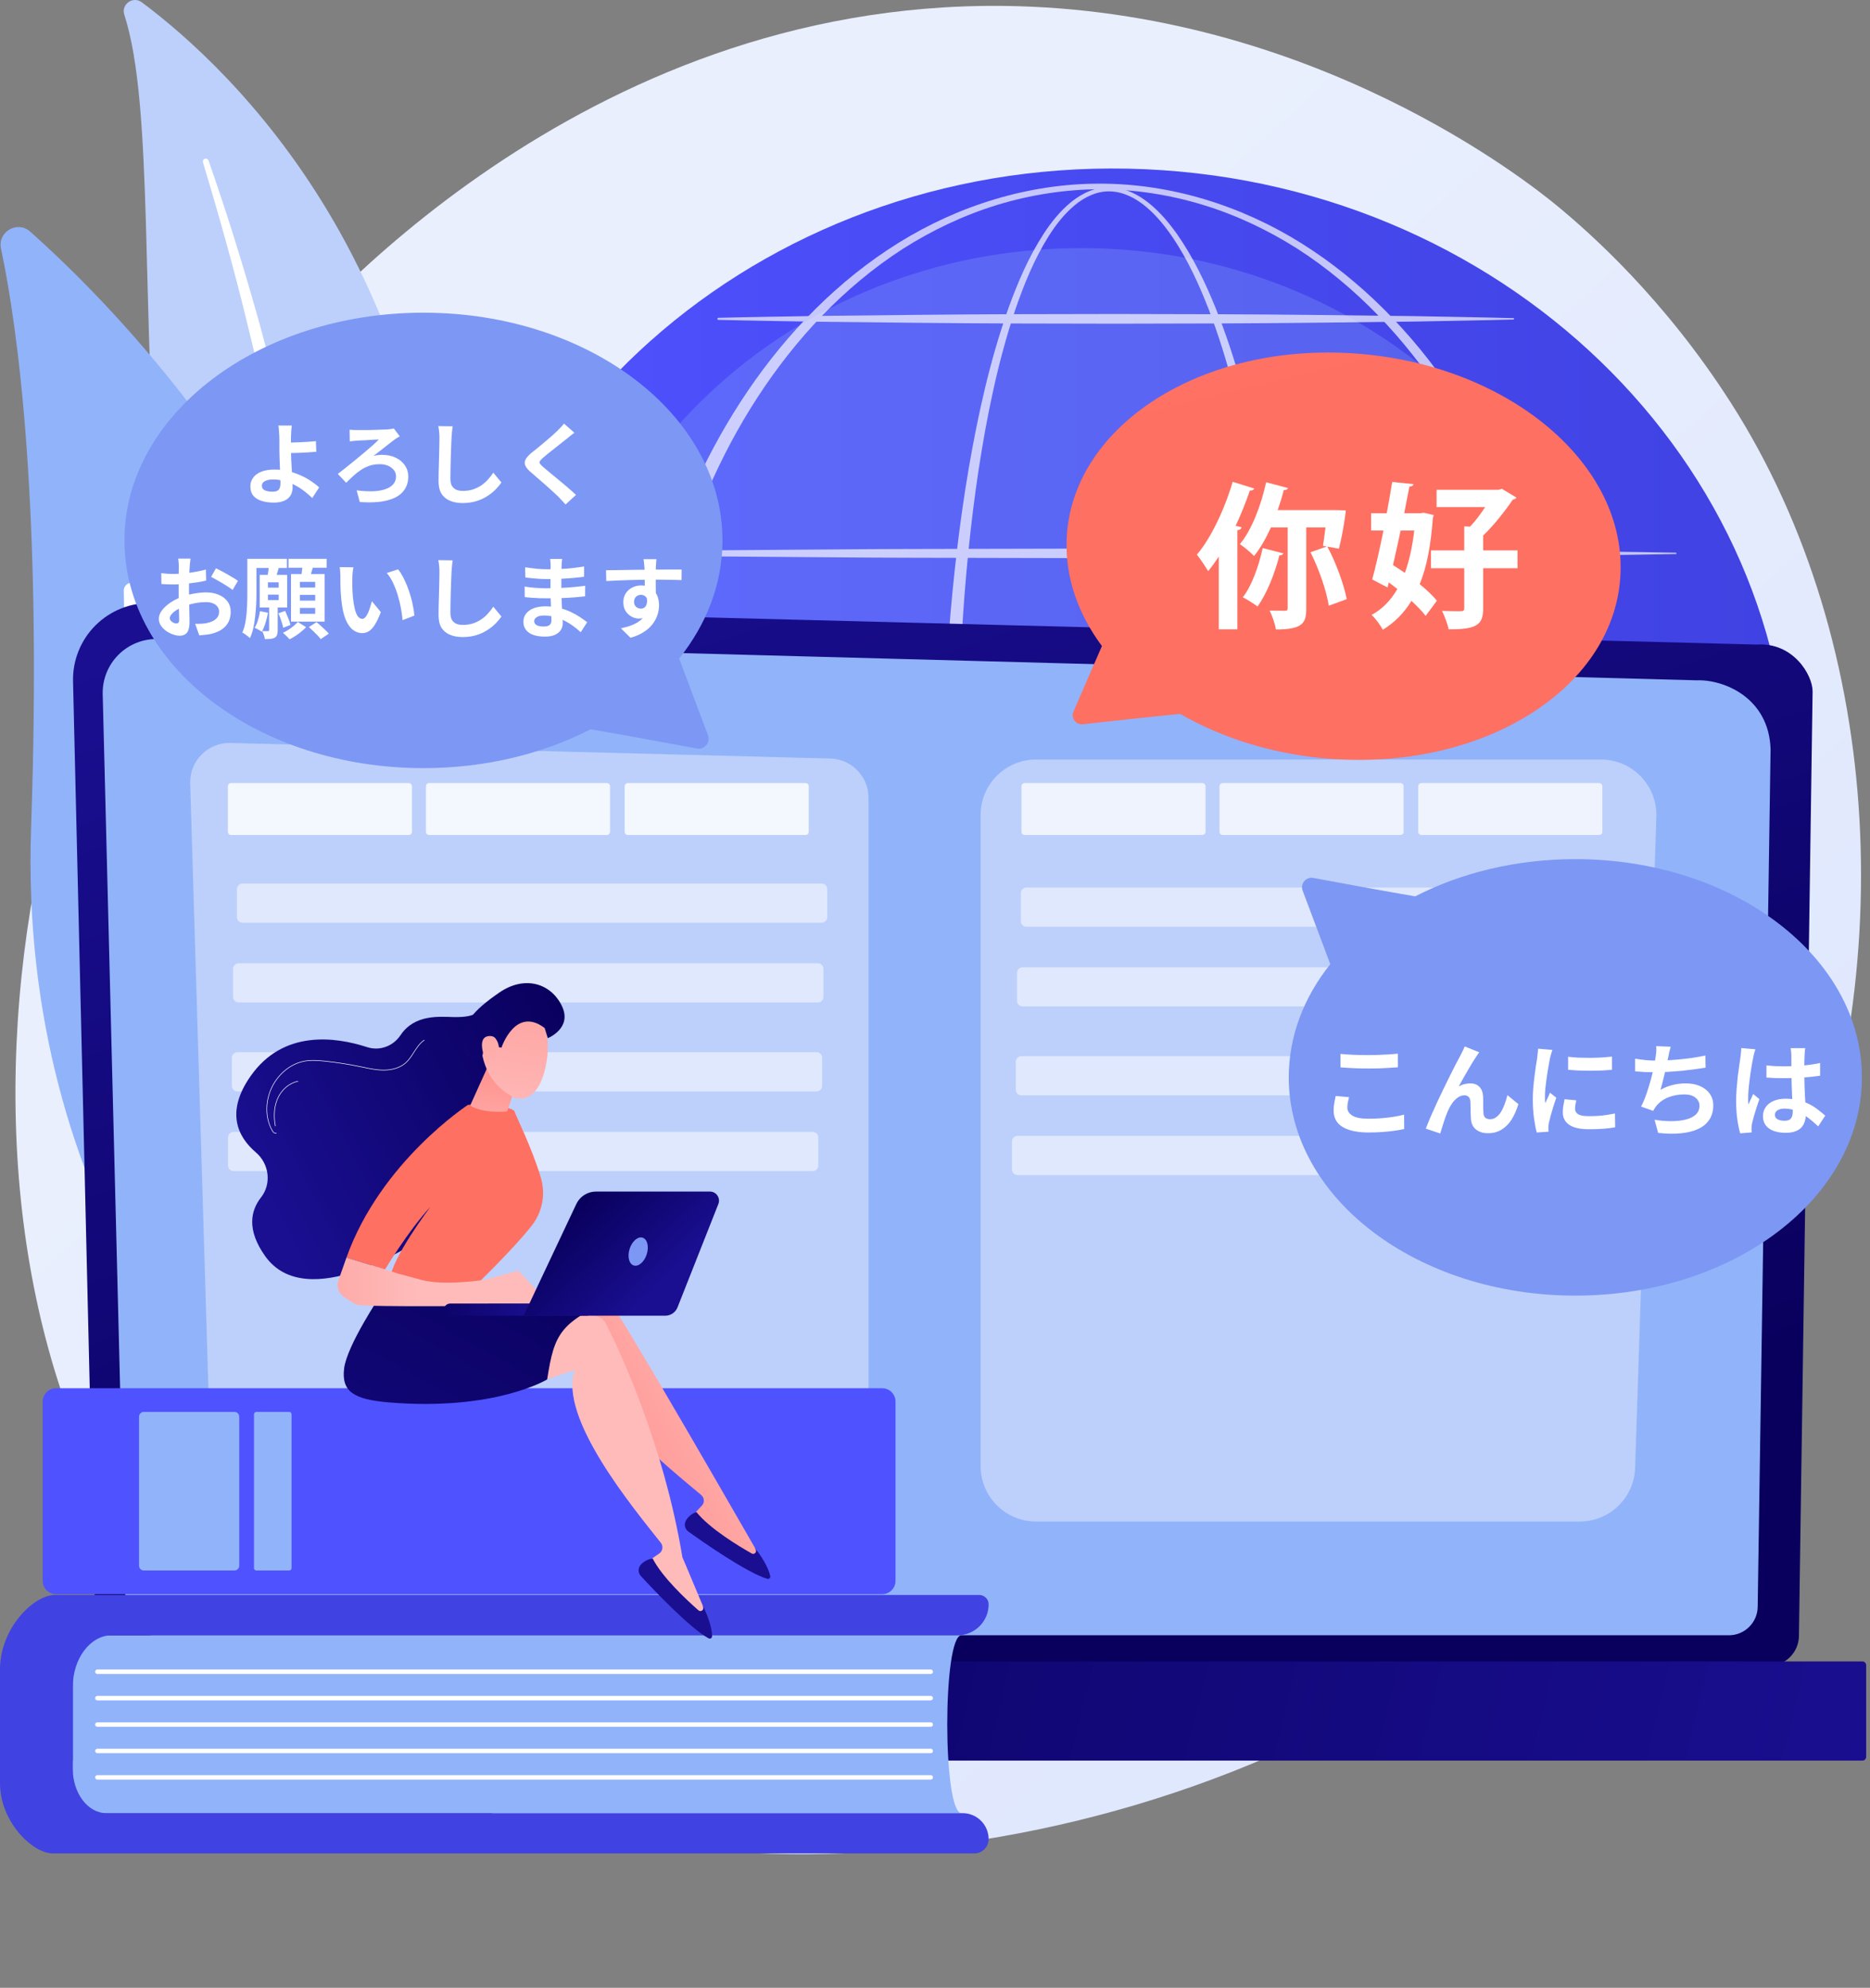 <svg width="335" height="356" viewBox="0 0 335 356" fill="none" xmlns="http://www.w3.org/2000/svg">
<rect x="0" y="0" width="335" height="356" fill="#808080" stroke="none"/>
<g clip-path="url(#clip0_44_151)">
<path d="M319.532 225.49C286.038 303.617 197.625 337.174 128.353 331.453C109.438 329.89 71.383 326.747 41.668 298.705C-15.396 244.852 -6.608 132.283 48.019 66.009C55.054 57.475 103.748 0.293 179.629 1.058C235.184 1.619 274.178 32.937 278.92 36.839C284.91 41.767 298.121 53.48 310.027 72.061C338.003 115.72 340.462 176.668 319.532 225.49Z" fill="url(#paint0_linear_44_151)"/>
<path d="M22.266 2.628C21.663 0.768 23.832 -0.761 25.4 0.408C41.317 12.279 80.47 48.795 79.892 120.453C79.168 210.358 101.318 240.616 126.555 257.739C126.555 257.739 93.923 252.047 70.323 221.472C12.381 146.403 32.982 35.703 22.266 2.628Z" fill="#BDD0FB"/>
<path d="M36.359 29.081C39.281 38.749 42.01 48.469 44.38 58.274C46.801 68.066 48.924 77.927 50.736 87.839C52.511 97.758 54.099 107.708 55.262 117.711C56.47 127.709 57.247 137.747 57.992 147.828C58.793 157.899 59.543 168.049 61.334 178.153C63.112 188.238 66.122 198.273 70.877 207.46C72.065 209.749 73.299 212.026 74.655 214.207C75.971 216.414 77.385 218.564 78.837 220.687C81.763 224.92 84.975 228.966 88.473 232.756C95.488 240.318 103.65 246.806 112.428 252.085C113.352 252.64 114.552 252.342 115.107 251.418C115.653 250.511 115.375 249.338 114.49 248.77L114.483 248.766C112.384 247.421 110.304 246.055 108.291 244.6C107.272 243.889 106.288 243.134 105.29 242.397C104.321 241.624 103.321 240.888 102.377 240.086C98.546 236.942 94.942 233.533 91.607 229.873C84.908 222.596 79.263 214.28 74.705 205.511C72.475 201.1 70.574 196.532 69.031 191.834C67.491 187.134 66.311 182.308 65.404 177.411C63.59 167.612 62.765 157.572 61.892 147.507C61.005 137.441 60.045 127.332 58.671 117.279C57.997 112.25 57.233 107.235 56.38 102.236C55.968 99.734 55.507 97.24 55.051 94.746C54.571 92.257 54.077 89.77 53.563 87.288C51.489 77.363 49.114 67.507 46.43 57.739C43.7 47.983 40.711 38.304 37.355 28.756C37.258 28.483 36.96 28.34 36.687 28.436C36.422 28.529 36.279 28.815 36.359 29.081Z" fill="white"/>
<path d="M65.326 268.501C64.166 271.913 59.9 273.032 57.185 270.663C42.202 257.596 3.183 216.821 5.57 148.233C7.587 90.314 3.176 58.716 0.18 44.511C-0.454 41.507 3.116 39.441 5.409 41.481C30.715 63.993 107.328 144.888 65.326 268.501Z" fill="#91B3FA"/>
<path d="M60.449 268.627C60.375 268.678 60.296 268.722 60.211 268.759C59.5 269.071 58.67 268.747 58.358 268.035C58.005 267.229 23.009 186.445 22.175 105.786C22.167 105.01 22.79 104.373 23.567 104.365C24.344 104.357 24.98 104.98 24.989 105.757C25.817 185.829 60.584 266.105 60.935 266.907C61.21 267.533 60.991 268.251 60.449 268.627Z" fill="white"/>
<path d="M320.421 146.944C317.721 208.449 261.715 255.945 195.327 253.031C128.939 250.116 77.31 197.895 80.01 136.39C82.71 74.886 138.717 27.39 205.105 30.304C271.492 33.219 323.121 85.44 320.421 146.944Z" fill="url(#paint1_linear_44_151)"/>
<path opacity="0.26" d="M193.704 222.817C245.848 222.817 288.119 182.884 288.119 133.625C288.119 84.365 245.848 44.433 193.704 44.433C141.56 44.433 99.289 84.365 99.289 133.625C99.289 182.884 141.56 222.817 193.704 222.817Z" fill="#91B3FA"/>
<g opacity="0.68">
<path d="M231.439 142.206C231.421 152.051 231.064 161.898 230.293 171.717C229.498 181.533 228.275 191.319 226.519 201.019C224.719 210.705 222.435 220.339 218.985 229.619C217.232 234.241 215.203 238.798 212.448 242.977C211.051 245.046 209.485 247.045 207.524 248.688C206.545 249.505 205.469 250.235 204.278 250.769C203.089 251.301 201.784 251.624 200.463 251.653C199.142 251.698 197.819 251.439 196.609 250.951C195.394 250.467 194.287 249.777 193.285 248.985C191.286 247.385 189.659 245.425 188.254 243.361C185.444 239.214 183.392 234.664 181.622 230.049C178.126 220.785 175.833 211.153 174.014 201.471C170.46 182.074 168.994 162.36 168.814 142.668C168.823 132.821 169.264 122.978 170.01 113.161C170.775 103.346 171.898 93.553 173.549 83.841C175.225 74.141 177.36 64.482 180.662 55.168C182.345 50.532 184.302 45.952 187.023 41.782C188.388 39.709 189.972 37.738 191.933 36.148C192.915 35.361 194.003 34.682 195.19 34.214C196.373 33.739 197.661 33.502 198.94 33.561C200.217 33.604 201.481 33.903 202.644 34.412C203.808 34.922 204.875 35.617 205.854 36.401C207.814 37.98 209.425 39.914 210.864 41.934C213.715 46.01 215.866 50.497 217.734 55.063C221.419 64.233 223.916 73.811 225.896 83.458C227.833 93.12 229.196 102.89 230.099 112.698C230.975 122.509 231.397 132.357 231.439 142.206ZM229.013 142.206C229.04 132.423 228.688 122.637 227.887 112.887C227.108 103.137 225.929 93.413 224.151 83.795C222.362 74.189 220.055 64.643 216.58 55.519C214.818 50.977 212.775 46.515 210.065 42.487C208.698 40.492 207.166 38.59 205.324 37.05C203.501 35.519 201.289 34.352 198.917 34.279C196.543 34.185 194.284 35.285 192.469 36.805C190.638 38.344 189.138 40.272 187.847 42.315C185.27 46.424 183.419 50.972 181.842 55.58C178.747 64.84 176.8 74.465 175.312 84.126C172.4 103.483 171.501 123.103 171.599 142.665C171.524 162.221 172.732 181.832 176.01 201.115C177.689 210.736 179.844 220.312 183.168 229.473C184.848 234.033 186.811 238.52 189.465 242.544C190.789 244.549 192.319 246.425 194.139 247.918C195.947 249.392 198.141 250.456 200.428 250.369C201.562 250.328 202.68 250.038 203.725 249.556C204.769 249.071 205.737 248.399 206.63 247.634C208.42 246.095 209.894 244.172 211.211 242.164C213.812 238.103 215.75 233.608 217.411 229.04C220.686 219.861 222.826 210.285 224.483 200.66C226.13 191.023 227.212 181.29 227.937 171.535C228.682 161.779 229.016 151.992 229.013 142.206Z" fill="white"/>
<path d="M281.107 142.206C281.025 154.914 279.378 167.627 275.962 179.88C272.474 192.102 267.213 203.847 260.099 214.387C252.995 224.906 243.951 234.227 233.16 240.988C227.77 244.357 221.948 247.053 215.854 248.88C209.764 250.711 203.406 251.663 197.046 251.663C184.3 251.689 171.693 247.751 160.904 241.032C150.088 234.293 141.021 224.973 133.89 214.456C126.752 203.913 121.473 192.159 117.958 179.928C116.234 173.799 114.943 167.549 114.094 161.241C113.252 154.932 112.827 148.57 112.795 142.206C112.834 135.842 113.265 129.48 114.114 123.173C114.969 116.867 116.268 110.62 117.999 104.495C121.528 92.272 126.821 80.531 133.967 70.007C141.102 59.505 150.17 50.208 160.973 43.488C171.748 36.789 184.328 32.863 197.046 32.891C209.764 32.88 222.333 36.824 233.088 43.536C243.872 50.269 252.913 59.574 260.022 70.075C267.146 80.597 272.414 92.331 275.926 104.542C279.392 116.779 281.038 129.497 281.107 142.206ZM278.326 142.206C278.317 135.969 277.923 129.735 277.121 123.552C276.322 117.37 275.149 111.231 273.518 105.21C270.252 93.181 265.313 81.557 258.49 71.094C251.677 60.662 242.965 51.334 232.442 44.559C227.17 41.215 221.478 38.513 215.502 36.692C209.53 34.872 203.294 33.913 197.046 33.889C190.797 33.922 184.564 34.889 178.597 36.718C172.627 38.547 166.942 41.257 161.68 44.608C151.177 51.396 142.491 60.73 135.704 71.163C128.903 81.623 123.99 93.24 120.741 105.257C119.116 111.27 117.951 117.402 117.155 123.576C116.355 129.751 115.964 135.978 115.956 142.206C115.97 148.434 116.368 154.66 117.175 160.833C117.977 167.005 119.15 173.134 120.782 179.144C124.045 191.152 128.972 202.756 135.781 213.198C142.572 223.615 151.259 232.927 161.749 239.695C167.004 243.037 172.679 245.738 178.637 247.562C184.592 249.385 190.811 250.349 197.046 250.381C203.28 250.348 209.499 249.383 215.454 247.559C221.412 245.74 227.102 243.07 232.371 239.739C242.886 232.993 251.595 223.682 258.414 213.267C265.246 202.823 270.192 191.21 273.481 179.191C276.765 167.157 278.313 154.675 278.326 142.206Z" fill="white"/>
<path d="M99.603 98.922C107.962 98.765 116.321 98.698 124.68 98.584L149.758 98.393C158.117 98.311 166.476 98.32 174.835 98.295L199.913 98.239L224.99 98.303C233.35 98.342 241.709 98.32 250.068 98.409L275.145 98.618C283.505 98.742 291.864 98.814 300.223 98.982C300.291 98.983 300.345 99.039 300.343 99.107C300.342 99.173 300.288 99.226 300.223 99.227C291.864 99.395 283.505 99.468 275.145 99.592L250.068 99.801C241.709 99.889 233.35 99.868 224.99 99.907L199.913 99.971L174.835 99.915C166.476 99.889 158.117 99.898 149.758 99.817L124.68 99.625C116.321 99.511 107.962 99.444 99.603 99.287C99.502 99.285 99.422 99.202 99.424 99.101C99.425 99.003 99.505 98.924 99.603 98.922Z" fill="white"/>
<path d="M128.696 56.919C134.63 56.763 140.565 56.695 146.5 56.582L164.304 56.39C176.174 56.262 188.043 56.247 199.913 56.234C211.782 56.246 223.652 56.274 235.521 56.406L253.326 56.615C259.26 56.739 265.195 56.812 271.13 56.979C271.198 56.981 271.251 57.038 271.249 57.106C271.247 57.171 271.194 57.223 271.13 57.225C265.195 57.393 259.26 57.465 253.326 57.59L235.521 57.798C223.652 57.93 211.782 57.958 199.913 57.971C188.043 57.957 176.174 57.942 164.304 57.814L146.5 57.623C140.565 57.509 134.63 57.442 128.696 57.285C128.595 57.282 128.515 57.198 128.518 57.097C128.52 57 128.599 56.922 128.696 56.919Z" fill="white"/>
<path d="M90.888 140.925C99.974 140.768 109.059 140.701 118.144 140.587L145.4 140.395C154.486 140.314 163.571 140.323 172.657 140.297L199.913 140.241L227.169 140.305C236.254 140.344 245.34 140.323 254.425 140.411L281.681 140.62C290.767 140.744 299.852 140.817 308.937 140.985C309.005 140.986 309.059 141.042 309.058 141.11C309.057 141.176 309.003 141.229 308.937 141.23C299.852 141.398 290.767 141.471 281.681 141.595L254.425 141.804C245.34 141.892 236.254 141.871 227.169 141.909L199.913 141.974L172.657 141.917C163.571 141.892 154.486 141.901 145.4 141.819L118.144 141.628C109.059 141.514 99.974 141.447 90.888 141.29C90.787 141.288 90.707 141.205 90.709 141.104C90.71 141.005 90.79 140.926 90.888 140.925Z" fill="white"/>
<path d="M99.603 182.927C107.962 182.77 116.321 182.703 124.68 182.589L149.758 182.398C158.117 182.316 166.476 182.325 174.835 182.3L199.913 182.243L224.99 182.308C233.35 182.346 241.709 182.325 250.068 182.413L275.145 182.622C283.505 182.746 291.864 182.819 300.223 182.987C300.291 182.988 300.345 183.044 300.343 183.112C300.342 183.178 300.288 183.231 300.223 183.232C291.864 183.4 283.505 183.473 275.145 183.597L250.068 183.806C241.709 183.894 233.35 183.873 224.99 183.911L199.913 183.976L174.835 183.919C166.476 183.894 158.117 183.903 149.758 183.821L124.68 183.63C116.321 183.516 107.962 183.449 99.603 183.292C99.502 183.291 99.422 183.207 99.424 183.106C99.425 183.008 99.505 182.929 99.603 182.927Z" fill="white"/>
<path d="M274.718 225.754H132.284C131.93 225.754 131.643 225.467 131.643 225.113C131.643 224.759 131.93 224.472 132.284 224.472H274.718C275.072 224.472 275.359 224.759 275.359 225.113C275.359 225.467 275.072 225.754 274.718 225.754Z" fill="white"/>
</g>
<path d="M17.125 292.932C17.125 295.922 19.574 298.369 22.567 298.369H316.828C319.821 298.369 322.27 295.923 322.27 292.932L324.718 123.829C324.718 120.839 321.196 115.001 314.74 115.44L27.155 107.999C23.4 107.902 19.769 109.347 17.11 111.998C14.451 114.648 12.996 118.272 13.085 122.024L17.125 292.932Z" fill="url(#paint2_linear_44_151)"/>
<path d="M22.498 287.717C22.498 290.549 24.815 292.865 27.646 292.865H309.732C312.563 292.865 314.88 290.549 314.88 287.717L317.19 134.203C316.918 124.965 308.819 121.645 303.909 121.841L28.286 114.447C25.648 114.376 23.097 115.392 21.229 117.256C19.36 119.12 18.333 121.67 18.399 124.309L22.498 287.717Z" fill="#91B3FA"/>
<path d="M8.11 315.314H333.64C334.009 315.314 334.311 315.012 334.311 314.643V298.219C334.311 297.85 334.009 297.549 333.64 297.549H8.11C7.741 297.549 7.439 297.85 7.439 298.219V314.643C7.439 315.012 7.741 315.314 8.11 315.314Z" fill="url(#paint3_linear_44_151)"/>
<path d="M148.555 272.499H44.877C41.073 272.499 37.957 269.476 37.843 265.673L34.071 140.307C33.95 136.267 37.248 132.954 41.289 133.059L148.738 135.847C152.552 135.946 155.593 139.066 155.593 142.882V265.461C155.593 269.348 152.442 272.499 148.555 272.499Z" fill="#BDD0FB"/>
<path d="M282.996 272.499H185.607C180.12 272.499 175.671 268.05 175.671 262.563V145.96C175.671 140.473 180.12 136.024 185.607 136.024H286.796C292.41 136.024 296.909 140.672 296.726 146.284L292.927 262.886C292.752 268.245 288.358 272.499 282.996 272.499Z" fill="#BDD0FB"/>
<g opacity="0.51">
<path d="M147.194 165.263H43.442C42.889 165.263 42.44 164.814 42.44 164.261V159.241C42.44 158.688 42.889 158.24 43.442 158.24H147.194C147.747 158.24 148.195 158.688 148.195 159.241V164.261C148.195 164.814 147.747 165.263 147.194 165.263Z" fill="white"/>
<path d="M146.508 179.537H42.756C42.203 179.537 41.755 179.089 41.755 178.536V173.515C41.755 172.962 42.203 172.514 42.756 172.514H146.508C147.061 172.514 147.51 172.962 147.51 173.515V178.536C147.509 179.089 147.061 179.537 146.508 179.537Z" fill="white"/>
<path d="M146.287 195.461H42.535C41.981 195.461 41.533 195.012 41.533 194.459V189.439C41.533 188.886 41.981 188.438 42.535 188.438H146.287C146.84 188.438 147.288 188.886 147.288 189.439V194.459C147.288 195.012 146.84 195.461 146.287 195.461Z" fill="white"/>
<path d="M145.601 209.735H41.849C41.296 209.735 40.848 209.287 40.848 208.734V203.713C40.848 203.16 41.296 202.712 41.849 202.712H145.601C146.154 202.712 146.602 203.16 146.602 203.713V208.734C146.602 209.287 146.154 209.735 145.601 209.735Z" fill="white"/>
</g>
<path opacity="0.51" d="M287.633 165.975H183.881C183.328 165.975 182.879 165.527 182.879 164.974V159.953C182.879 159.4 183.328 158.952 183.881 158.952H287.633C288.186 158.952 288.634 159.4 288.634 159.953V164.974C288.634 165.527 288.186 165.975 287.633 165.975Z" fill="white"/>
<path opacity="0.51" d="M286.947 180.249H183.195C182.642 180.249 182.194 179.801 182.194 179.248V174.228C182.194 173.675 182.642 173.226 183.195 173.226H286.947C287.5 173.226 287.949 173.675 287.949 174.228V179.248C287.949 179.801 287.5 180.249 286.947 180.249Z" fill="white"/>
<path opacity="0.51" d="M286.726 196.173H182.973C182.42 196.173 181.972 195.725 181.972 195.172V190.151C181.972 189.598 182.42 189.15 182.973 189.15H286.726C287.279 189.15 287.727 189.598 287.727 190.151V195.172C287.727 195.725 287.279 196.173 286.726 196.173Z" fill="white"/>
<path opacity="0.51" d="M286.04 210.448H182.288C181.735 210.448 181.287 209.999 181.287 209.446V204.426C181.287 203.873 181.735 203.425 182.288 203.425H286.04C286.593 203.425 287.041 203.873 287.041 204.426V209.446C287.041 209.999 286.593 210.448 286.04 210.448Z" fill="white"/>
<g opacity="0.82">
<path d="M73.23 149.543H41.392C41.078 149.543 40.823 149.288 40.823 148.974V140.814C40.823 140.5 41.078 140.245 41.392 140.245H73.23C73.545 140.245 73.799 140.5 73.799 140.814V148.974C73.799 149.288 73.545 149.543 73.23 149.543Z" fill="white"/>
<path d="M108.713 149.543H76.874C76.56 149.543 76.305 149.288 76.305 148.974V140.814C76.305 140.5 76.56 140.245 76.874 140.245H108.713C109.027 140.245 109.282 140.5 109.282 140.814V148.974C109.282 149.288 109.027 149.543 108.713 149.543Z" fill="white"/>
<path d="M144.313 149.543H112.475C112.161 149.543 111.906 149.288 111.906 148.974V140.814C111.906 140.5 112.161 140.245 112.475 140.245H144.313C144.627 140.245 144.882 140.5 144.882 140.814V148.974C144.882 149.288 144.627 149.543 144.313 149.543Z" fill="white"/>
</g>
<g opacity="0.75">
<path d="M215.397 149.543H183.559C183.245 149.543 182.99 149.288 182.99 148.974V140.814C182.99 140.5 183.245 140.245 183.559 140.245H215.397C215.712 140.245 215.966 140.5 215.966 140.814V148.974C215.966 149.288 215.712 149.543 215.397 149.543Z" fill="white"/>
<path d="M250.879 149.543H219.041C218.727 149.543 218.472 149.288 218.472 148.974V140.814C218.472 140.5 218.727 140.245 219.041 140.245H250.879C251.194 140.245 251.448 140.5 251.448 140.814V148.974C251.449 149.288 251.194 149.543 250.879 149.543Z" fill="white"/>
<path d="M286.48 149.543H254.642C254.327 149.543 254.073 149.288 254.073 148.974V140.814C254.073 140.5 254.327 140.245 254.642 140.245H286.48C286.794 140.245 287.049 140.5 287.049 140.814V148.974C287.049 149.288 286.794 149.543 286.48 149.543Z" fill="white"/>
</g>
<path d="M172.25 324.724H13.032V292.857H172.25C168.842 292.857 168.842 324.724 172.25 324.724Z" fill="#91B3FA"/>
<path d="M13.032 316.75V302.166C13.032 297.025 16.178 292.857 20.059 292.857H171.579C174.631 292.857 177.106 290.383 177.106 287.33C177.106 286.403 176.354 285.651 175.426 285.651H9.827C6.03 285.651 0 291.622 0 298.987V319.356C0 326.3 5.854 331.93 9.434 331.93H174.555C175.964 331.93 177.106 330.788 177.106 329.379C177.106 326.808 175.021 324.724 172.45 324.724H19.052C15.727 324.724 13.032 321.154 13.032 316.75Z" fill="url(#paint4_linear_44_151)"/>
<path d="M166.737 299.797H17.448C17.226 299.797 17.047 299.618 17.047 299.396C17.047 299.174 17.226 298.995 17.448 298.995H166.737C166.958 298.995 167.138 299.174 167.138 299.396C167.138 299.617 166.958 299.797 166.737 299.797Z" fill="white"/>
<path d="M166.737 304.526H17.448C17.226 304.526 17.047 304.347 17.047 304.125C17.047 303.904 17.226 303.724 17.448 303.724H166.737C166.958 303.724 167.138 303.904 167.138 304.125C167.138 304.347 166.958 304.526 166.737 304.526Z" fill="white"/>
<path d="M166.737 309.257H17.448C17.226 309.257 17.047 309.077 17.047 308.856C17.047 308.634 17.226 308.455 17.448 308.455H166.737C166.958 308.455 167.138 308.634 167.138 308.856C167.138 309.077 166.958 309.257 166.737 309.257Z" fill="white"/>
<path d="M166.737 313.987H17.448C17.226 313.987 17.047 313.807 17.047 313.586C17.047 313.364 17.226 313.185 17.448 313.185H166.737C166.958 313.185 167.138 313.364 167.138 313.586C167.138 313.807 166.958 313.987 166.737 313.987Z" fill="white"/>
<path d="M166.737 318.717H17.448C17.226 318.717 17.047 318.538 17.047 318.316C17.047 318.095 17.226 317.915 17.448 317.915H166.737C166.958 317.915 167.138 318.095 167.138 318.316C167.138 318.538 166.958 318.717 166.737 318.717Z" fill="white"/>
<path d="M158.044 285.506H10.027C8.71 285.506 7.643 284.439 7.643 283.123V251.01C7.643 249.694 8.71 248.627 10.027 248.627H158.044C159.36 248.627 160.427 249.694 160.427 251.01V283.123C160.427 284.439 159.36 285.506 158.044 285.506Z" fill="url(#paint5_linear_44_151)"/>
<path d="M42 281.268H25.769C25.295 281.268 24.91 280.883 24.91 280.409V253.724C24.91 253.249 25.295 252.865 25.769 252.865H42C42.474 252.865 42.859 253.249 42.859 253.724V280.409C42.859 280.883 42.474 281.268 42 281.268Z" fill="#91B3FA"/>
<path d="M51.798 281.268H45.934C45.694 281.268 45.499 281.073 45.499 280.832V253.3C45.499 253.06 45.694 252.865 45.934 252.865H51.798C52.039 252.865 52.233 253.06 52.233 253.3V280.832C52.233 281.073 52.039 281.268 51.798 281.268Z" fill="#91B3FA"/>
<path d="M85.678 180.878C85.678 180.878 85.674 182.236 81.29 182.151C78.845 182.104 74.312 181.57 71.751 185.394C70.429 187.368 68.021 188.27 65.761 187.534C60.133 185.702 50.715 184.357 44.856 192.778C40.383 199.205 42.589 203.609 45.835 206.384C48.219 208.423 48.694 211.98 46.759 214.449C44.903 216.818 44.155 220.26 47.505 224.968C55.013 235.519 74.39 222.486 74.39 222.486L92.483 191.796L85.678 180.878Z" fill="url(#paint6_linear_44_151)"/>
<path d="M49.35 203.013C49.125 203.013 48.9 202.802 48.754 202.551C47.149 199.788 47.494 195.932 49.593 193.173C50.851 191.521 52.548 190.403 54.372 190.028C55.665 189.761 56.989 189.868 58.234 190C60.332 190.222 62.444 190.55 64.511 190.975C64.681 191.01 64.851 191.046 65.021 191.081C66.227 191.334 67.474 191.596 68.72 191.599C68.728 191.599 68.735 191.599 68.743 191.599C70.331 191.599 71.719 191.14 72.654 190.305C73.238 189.783 73.676 189.099 74.099 188.437C74.618 187.626 75.154 186.787 75.965 186.246C75.987 186.231 76.019 186.237 76.034 186.26C76.049 186.283 76.043 186.314 76.02 186.329C75.227 186.859 74.697 187.689 74.183 188.491C73.757 189.159 73.315 189.849 72.721 190.38C71.767 191.231 70.355 191.7 68.743 191.7C68.735 191.7 68.727 191.7 68.72 191.7C67.464 191.696 66.211 191.433 65 191.179C64.83 191.143 64.66 191.108 64.491 191.073C62.427 190.649 60.318 190.321 58.223 190.099C56.986 189.968 55.672 189.863 54.392 190.126C52.592 190.497 50.916 191.601 49.673 193.235C47.597 195.961 47.255 199.772 48.841 202.501C48.958 202.703 49.22 203.01 49.468 202.883C49.492 202.871 49.523 202.88 49.535 202.905C49.548 202.929 49.538 202.959 49.514 202.972C49.46 203 49.405 203.013 49.35 203.013Z" fill="white"/>
<path d="M49.323 201.699C49.3 201.699 49.279 201.682 49.274 201.658C48.93 199.834 49.071 198.132 49.682 196.739C50.398 195.106 51.81 193.906 53.366 193.606C53.393 193.603 53.42 193.619 53.425 193.646C53.43 193.673 53.413 193.699 53.385 193.705C51.861 193.998 50.477 195.176 49.774 196.779C49.171 198.154 49.032 199.835 49.373 201.639C49.378 201.667 49.36 201.693 49.333 201.698C49.33 201.698 49.326 201.699 49.323 201.699Z" fill="white"/>
<path d="M135.295 277.301C135.251 277.284 111.216 235.193 107.968 231.232C107.422 230.566 106.576 230.227 105.72 230.329L99.012 231.128L91.131 248.178L104.26 240.531C102.961 249.516 119.828 262.869 125.612 267.742C126.199 268.236 126.248 269.122 125.717 269.677L123.408 272.094C127.199 275.938 131.574 278.405 136.512 279.546L135.295 277.301Z" fill="url(#paint7_linear_44_151)"/>
<path d="M124.744 270.79C124.744 270.79 123.27 271.266 122.771 272.579C122.532 273.207 122.79 273.918 123.336 274.309C125.763 276.048 133.768 281.662 137.463 282.761C137.766 282.851 138.054 282.577 137.986 282.269C137.796 281.411 137.183 279.697 135.207 277.188L135.384 277.546C135.609 278 135.115 278.472 134.674 278.224C132.203 276.829 127.17 273.776 124.744 270.79Z" fill="url(#paint8_linear_44_151)"/>
<path d="M125.934 287.631C125.893 287.605 122.287 278.917 122.247 278.892C118.941 258.762 110.874 241.522 108.495 236.985C108.095 236.222 107.335 235.719 106.477 235.646L99.745 235.071L88.577 250.173L102.982 245.342C99.891 253.878 113.707 270.368 118.386 276.311C118.86 276.914 118.728 277.791 118.097 278.227L115.346 280.127C118.281 284.658 122.066 287.96 126.671 290.077L125.934 287.631Z" fill="url(#paint9_linear_44_151)"/>
<path d="M116.918 279.119C116.918 279.119 115.379 279.287 114.624 280.472C114.263 281.039 114.371 281.787 114.827 282.281C116.852 284.475 123.556 291.593 126.951 293.417C127.229 293.567 127.567 293.357 127.563 293.041C127.551 292.162 127.297 290.359 125.87 287.503L125.971 287.89C126.099 288.379 125.52 288.742 125.138 288.409C123.001 286.543 118.69 282.535 116.918 279.119Z" fill="url(#paint10_linear_44_151)"/>
<path d="M68.236 231.89C68.236 231.89 62.147 240.948 61.647 245.079C61.147 249.211 63.331 250.639 69.704 251.166C88.671 252.734 98.021 247.05 98.021 247.05C99.319 238.777 100.242 236.672 111.078 232.175C111.078 232.175 97.372 233.263 94.614 232.192C91.856 231.122 68.236 231.89 68.236 231.89Z" fill="url(#paint11_linear_44_151)"/>
<path d="M84.704 230.692C84.704 230.692 91.796 223.939 95.286 219.467C97.173 217.049 97.766 213.867 96.893 210.927C95.299 205.558 92.467 199.997 92.209 199.131C91.813 197.805 83.862 197.86 83.862 197.86C83.862 197.86 68.216 208.014 62.068 225.216L68.972 227.365C68.972 227.365 73.057 220.511 77.094 216.154C77.094 216.154 70.109 225.381 69.863 229.158L84.704 230.692Z" fill="url(#paint12_linear_44_151)"/>
<path d="M93.171 191.717C93.088 191.993 91.012 198.873 90.85 199.016C90.688 199.158 86.299 199.394 84.233 197.983L88.449 188.655L93.171 191.717Z" fill="url(#paint13_linear_44_151)"/>
<path d="M98.216 233.356L92.887 227.559L86.734 229.216C86.734 229.216 79.559 230.327 75.453 229.216C71.347 228.104 71.347 228.104 71.347 228.104L62.068 225.216L60.611 229.334C60.241 230.38 60.613 231.541 61.517 232.183C62.32 232.754 63.261 233.38 63.86 233.643C65.082 234.177 92.009 233.812 92.009 233.812L98.216 233.356Z" fill="url(#paint14_linear_44_151)"/>
<path d="M80.578 235.65C80.597 235.651 80.616 235.652 80.635 235.652L105.143 235.625C105.748 235.625 106.239 235.133 106.238 234.527C106.238 233.921 105.744 233.42 105.14 233.431L80.632 233.458C80.026 233.458 79.536 233.95 79.536 234.556C79.537 235.143 79.999 235.622 80.578 235.65Z" fill="url(#paint15_linear_44_151)"/>
<path d="M127.174 213.399H106.764C105.258 213.399 103.888 214.268 103.245 215.629L93.81 235.637H119.174C120.145 235.637 121.016 235.045 121.373 234.142L128.69 215.628C129.113 214.558 128.325 213.399 127.174 213.399Z" fill="url(#paint16_linear_44_151)"/>
<path d="M112.795 223.657C112.353 225.031 112.679 226.366 113.525 226.638C114.37 226.91 115.414 226.017 115.856 224.643C116.298 223.268 115.972 221.934 115.126 221.662C114.281 221.39 113.237 222.283 112.795 223.657Z" fill="#7D97F4"/>
<path d="M97.091 182.378C97.091 182.378 98.954 185.717 97.713 191.203C96.471 196.689 93.615 197.442 91.645 196.315C89.676 195.188 87.057 193.083 86.277 188.305C85.497 183.527 94.565 178.172 97.091 182.378Z" fill="url(#paint17_linear_44_151)"/>
<path d="M89.832 187.631C89.832 187.631 92.316 180.125 97.576 184.116L98.133 185.928C98.133 185.928 102.582 184.162 100.659 180.163C98.736 176.164 94.066 174.586 89.437 177.769C84.809 180.952 82.376 183.602 83.019 187.354C83.663 191.105 86.365 189.528 86.365 189.528C86.365 189.528 86.63 186.695 87.911 186.067C89.192 185.44 89.375 187.546 89.375 187.546L89.832 187.631Z" fill="url(#paint18_linear_44_151)"/>
<path d="M88.738 189.297C88.738 189.297 90.037 185.446 87.684 185.548C85.332 185.65 86.654 189.238 87.255 190.535L88.738 189.297Z" fill="url(#paint19_linear_44_151)"/>
<path d="M121.667 117.941C126.592 111.773 129.428 104.531 129.428 96.785C129.428 74.261 105.446 56.002 75.862 56.002C46.278 56.002 22.296 74.261 22.296 96.785C22.296 119.309 46.278 137.569 75.862 137.569C86.95 137.569 97.25 135.004 105.796 130.611C111.445 131.575 120.214 133.194 124.841 134.055C126.204 134.309 127.32 132.976 126.832 131.679L121.667 117.941Z" fill="#7D97F4"/>
<path d="M52.275 76.206C52.254 76.355 52.233 76.542 52.211 76.766C52.19 76.979 52.174 77.203 52.163 77.438C52.153 77.662 52.142 77.875 52.131 78.078C52.121 78.462 52.115 78.878 52.115 79.326C52.126 79.774 52.131 80.227 52.131 80.686C52.131 81.134 52.142 81.662 52.163 82.27C52.195 82.867 52.233 83.486 52.275 84.126C52.318 84.766 52.35 85.363 52.371 85.918C52.403 86.462 52.419 86.904 52.419 87.246C52.419 87.598 52.366 87.939 52.259 88.27C52.153 88.6 51.971 88.894 51.715 89.15C51.459 89.416 51.113 89.624 50.675 89.774C50.238 89.934 49.683 90.014 49.011 90.014C48.254 90.014 47.555 89.918 46.915 89.726C46.286 89.544 45.785 89.24 45.411 88.814C45.038 88.387 44.851 87.811 44.851 87.086C44.851 86.531 45.011 86.03 45.331 85.582C45.651 85.123 46.131 84.76 46.771 84.494C47.422 84.227 48.238 84.094 49.219 84.094C50.051 84.094 50.857 84.19 51.635 84.382C52.425 84.574 53.161 84.825 53.843 85.134C54.537 85.433 55.161 85.774 55.715 86.158C56.281 86.531 56.766 86.91 57.171 87.294L55.939 89.198C55.545 88.803 55.091 88.409 54.579 88.014C54.078 87.619 53.529 87.262 52.931 86.942C52.334 86.622 51.694 86.366 51.011 86.174C50.339 85.971 49.641 85.87 48.915 85.87C48.297 85.87 47.806 85.971 47.443 86.174C47.091 86.366 46.915 86.638 46.915 86.99C46.915 87.385 47.097 87.662 47.459 87.822C47.822 87.982 48.286 88.062 48.851 88.062C49.353 88.062 49.71 87.945 49.923 87.71C50.137 87.465 50.243 87.075 50.243 86.542C50.243 86.264 50.233 85.88 50.211 85.39C50.19 84.888 50.169 84.35 50.147 83.774C50.126 83.187 50.105 82.622 50.083 82.078C50.062 81.534 50.051 81.07 50.051 80.686C50.051 80.366 50.051 80.051 50.051 79.742C50.051 79.433 50.051 79.134 50.051 78.846C50.051 78.558 50.046 78.302 50.035 78.078C50.025 77.811 50.009 77.561 49.987 77.326C49.977 77.091 49.961 76.878 49.939 76.686C49.929 76.494 49.902 76.334 49.859 76.206H52.275ZM51.043 79.262C51.278 79.262 51.614 79.262 52.051 79.262C52.489 79.251 52.969 79.235 53.491 79.214C54.025 79.192 54.558 79.166 55.091 79.134C55.635 79.091 56.137 79.049 56.595 79.006L56.659 80.91C56.211 80.953 55.715 80.99 55.171 81.022C54.627 81.054 54.089 81.081 53.555 81.102C53.022 81.112 52.531 81.123 52.083 81.134C51.646 81.144 51.305 81.15 51.059 81.15L51.043 79.262ZM62.627 76.958C62.755 76.969 62.937 76.984 63.171 77.006C63.406 77.016 63.657 77.022 63.923 77.022C64.094 77.022 64.355 77.022 64.707 77.022C65.07 77.022 65.47 77.022 65.907 77.022C66.355 77.011 66.809 77.001 67.267 76.99C67.726 76.969 68.142 76.953 68.515 76.942C68.899 76.931 69.193 76.921 69.395 76.91C69.587 76.888 69.79 76.867 70.003 76.846C70.217 76.814 70.398 76.776 70.547 76.734L71.619 78.142C71.481 78.216 71.326 78.307 71.155 78.414C70.985 78.52 70.846 78.611 70.739 78.686C70.505 78.856 70.238 79.059 69.939 79.294C69.651 79.528 69.331 79.779 68.979 80.046C68.638 80.312 68.291 80.585 67.939 80.862C67.587 81.129 67.235 81.395 66.883 81.662C67.15 81.587 67.417 81.534 67.683 81.502C67.961 81.47 68.201 81.454 68.403 81.454C69.342 81.454 70.169 81.624 70.883 81.966C71.598 82.307 72.153 82.771 72.547 83.358C72.942 83.945 73.139 84.611 73.139 85.358C73.139 86.414 72.825 87.31 72.195 88.046C71.577 88.782 70.622 89.31 69.331 89.63C68.051 89.96 66.425 90.051 64.451 89.902L63.891 87.822C65.001 87.96 65.993 88.014 66.867 87.982C67.742 87.939 68.478 87.811 69.075 87.598C69.683 87.374 70.147 87.075 70.467 86.702C70.787 86.318 70.947 85.865 70.947 85.342C70.947 84.713 70.675 84.19 70.131 83.774C69.598 83.347 68.873 83.134 67.955 83.134C67.337 83.134 66.755 83.225 66.211 83.406C65.678 83.587 65.171 83.832 64.691 84.142C64.222 84.451 63.763 84.808 63.315 85.214C62.878 85.609 62.446 86.025 62.019 86.462L60.515 84.878C60.942 84.558 61.427 84.179 61.971 83.742C62.515 83.305 63.075 82.851 63.651 82.382C64.238 81.902 64.803 81.433 65.347 80.974C65.891 80.515 66.382 80.094 66.819 79.71C67.257 79.315 67.603 78.984 67.859 78.718C67.678 78.718 67.454 78.723 67.187 78.734C66.931 78.745 66.649 78.76 66.339 78.782C66.03 78.803 65.726 78.825 65.427 78.846C65.129 78.856 64.851 78.867 64.595 78.878C64.35 78.888 64.147 78.899 63.987 78.91C63.795 78.921 63.571 78.942 63.315 78.974C63.059 78.995 62.841 79.022 62.659 79.054L62.627 76.958ZM81.091 76.35C81.049 76.68 81.006 77.038 80.963 77.422C80.931 77.806 80.905 78.158 80.883 78.478C80.873 78.915 80.851 79.448 80.819 80.078C80.798 80.697 80.777 81.347 80.755 82.03C80.745 82.713 80.729 83.385 80.707 84.046C80.697 84.707 80.691 85.283 80.691 85.774C80.691 86.307 80.787 86.734 80.979 87.054C81.182 87.363 81.449 87.587 81.779 87.726C82.11 87.854 82.483 87.918 82.899 87.918C83.561 87.918 84.163 87.832 84.707 87.662C85.251 87.481 85.747 87.24 86.195 86.942C86.643 86.643 87.043 86.296 87.395 85.902C87.758 85.507 88.083 85.091 88.371 84.654L89.827 86.414C89.571 86.798 89.235 87.203 88.819 87.63C88.403 88.056 87.907 88.457 87.331 88.83C86.766 89.203 86.11 89.507 85.363 89.742C84.617 89.977 83.79 90.094 82.883 90.094C82.009 90.094 81.246 89.955 80.595 89.678C79.955 89.411 79.454 88.995 79.091 88.43C78.739 87.854 78.563 87.112 78.563 86.206C78.563 85.769 78.569 85.272 78.579 84.718C78.59 84.153 78.606 83.566 78.627 82.958C78.649 82.35 78.665 81.758 78.675 81.182C78.686 80.595 78.697 80.067 78.707 79.598C78.718 79.129 78.723 78.755 78.723 78.478C78.723 78.094 78.707 77.721 78.675 77.358C78.643 76.984 78.59 76.638 78.515 76.318L81.091 76.35ZM102.899 77.502C102.643 77.683 102.393 77.875 102.147 78.078C101.902 78.27 101.689 78.446 101.507 78.606C101.241 78.808 100.921 79.059 100.547 79.358C100.185 79.646 99.801 79.95 99.395 80.27C99.001 80.579 98.617 80.883 98.243 81.182C97.87 81.481 97.55 81.747 97.283 81.982C97.006 82.227 96.819 82.43 96.723 82.59C96.627 82.739 96.627 82.888 96.723 83.038C96.83 83.187 97.027 83.39 97.315 83.646C97.55 83.849 97.849 84.099 98.211 84.398C98.585 84.697 98.985 85.027 99.411 85.39C99.849 85.742 100.291 86.11 100.739 86.494C101.198 86.867 101.635 87.24 102.051 87.614C102.478 87.977 102.857 88.318 103.187 88.638L101.315 90.35C100.867 89.849 100.403 89.353 99.923 88.862C99.678 88.617 99.358 88.318 98.963 87.966C98.579 87.603 98.158 87.225 97.699 86.83C97.251 86.435 96.803 86.046 96.355 85.662C95.907 85.267 95.502 84.915 95.139 84.606C94.606 84.158 94.259 83.747 94.099 83.374C93.95 83.001 93.971 82.632 94.163 82.27C94.366 81.897 94.734 81.491 95.267 81.054C95.587 80.808 95.95 80.52 96.355 80.19C96.761 79.849 97.177 79.502 97.603 79.15C98.03 78.787 98.435 78.441 98.819 78.11C99.203 77.769 99.529 77.47 99.795 77.214C100.03 76.979 100.265 76.739 100.499 76.494C100.734 76.249 100.91 76.035 101.027 75.854L102.899 77.502ZM34.131 100.046C34.121 100.131 34.105 100.265 34.083 100.446C34.062 100.617 34.041 100.793 34.019 100.974C34.009 101.145 33.998 101.299 33.987 101.438C33.966 101.747 33.945 102.089 33.923 102.462C33.913 102.825 33.902 103.203 33.891 103.598C33.881 103.982 33.87 104.371 33.859 104.766C33.859 105.161 33.859 105.545 33.859 105.918C33.859 106.355 33.865 106.841 33.875 107.374C33.886 107.897 33.897 108.419 33.907 108.942C33.929 109.454 33.939 109.923 33.939 110.35C33.95 110.777 33.955 111.107 33.955 111.342C33.955 112.003 33.881 112.515 33.731 112.878C33.593 113.241 33.39 113.491 33.123 113.63C32.857 113.779 32.547 113.854 32.195 113.854C31.811 113.854 31.401 113.774 30.963 113.614C30.526 113.465 30.115 113.251 29.731 112.974C29.358 112.697 29.049 112.377 28.803 112.014C28.569 111.641 28.451 111.241 28.451 110.814C28.451 110.302 28.643 109.795 29.027 109.294C29.422 108.782 29.939 108.313 30.579 107.886C31.23 107.459 31.929 107.118 32.675 106.862C33.39 106.595 34.126 106.403 34.883 106.286C35.641 106.158 36.323 106.094 36.931 106.094C37.753 106.094 38.494 106.233 39.155 106.51C39.817 106.777 40.345 107.171 40.739 107.694C41.134 108.217 41.331 108.846 41.331 109.582C41.331 110.201 41.214 110.771 40.979 111.294C40.745 111.817 40.366 112.27 39.843 112.654C39.331 113.027 38.649 113.321 37.795 113.534C37.433 113.609 37.07 113.662 36.707 113.694C36.355 113.737 36.019 113.769 35.699 113.79L34.963 111.726C35.326 111.726 35.673 111.721 36.003 111.71C36.345 111.689 36.654 111.657 36.931 111.614C37.369 111.529 37.763 111.401 38.115 111.23C38.467 111.059 38.745 110.835 38.947 110.558C39.15 110.281 39.251 109.95 39.251 109.566C39.251 109.203 39.15 108.894 38.947 108.638C38.755 108.382 38.483 108.185 38.131 108.046C37.779 107.907 37.369 107.838 36.899 107.838C36.227 107.838 35.545 107.907 34.851 108.046C34.169 108.185 33.513 108.377 32.883 108.622C32.414 108.803 31.993 109.017 31.619 109.262C31.246 109.497 30.953 109.742 30.739 109.998C30.526 110.254 30.419 110.499 30.419 110.734C30.419 110.862 30.457 110.985 30.531 111.102C30.617 111.209 30.723 111.305 30.851 111.39C30.979 111.475 31.107 111.545 31.235 111.598C31.374 111.641 31.491 111.662 31.587 111.662C31.737 111.662 31.859 111.619 31.955 111.534C32.051 111.438 32.099 111.257 32.099 110.99C32.099 110.702 32.089 110.291 32.067 109.758C32.057 109.214 32.041 108.611 32.019 107.95C32.009 107.289 32.003 106.633 32.003 105.982C32.003 105.534 32.003 105.081 32.003 104.622C32.014 104.163 32.019 103.726 32.019 103.31C32.019 102.894 32.019 102.526 32.019 102.206C32.03 101.886 32.035 101.635 32.035 101.454C32.035 101.337 32.03 101.187 32.019 101.006C32.009 100.825 31.993 100.643 31.971 100.462C31.961 100.27 31.945 100.131 31.923 100.046H34.131ZM38.691 101.774C39.097 101.966 39.55 102.201 40.051 102.478C40.563 102.755 41.049 103.033 41.507 103.31C41.977 103.577 42.35 103.817 42.627 104.03L41.667 105.662C41.465 105.491 41.198 105.299 40.867 105.086C40.547 104.873 40.195 104.654 39.811 104.43C39.438 104.206 39.075 103.998 38.723 103.806C38.371 103.603 38.067 103.443 37.811 103.326L38.691 101.774ZM28.883 102.654C29.353 102.707 29.763 102.745 30.115 102.766C30.478 102.777 30.803 102.782 31.091 102.782C31.507 102.782 31.966 102.766 32.467 102.734C32.969 102.691 33.481 102.638 34.003 102.574C34.526 102.499 35.033 102.414 35.523 102.318C36.025 102.222 36.478 102.115 36.883 101.998L36.931 103.982C36.483 104.089 35.998 104.185 35.475 104.27C34.953 104.345 34.425 104.414 33.891 104.478C33.369 104.542 32.867 104.59 32.387 104.622C31.918 104.654 31.507 104.67 31.155 104.67C30.622 104.67 30.185 104.665 29.843 104.654C29.502 104.643 29.193 104.622 28.915 104.59L28.883 102.654ZM44.787 100.078H51.395V101.726H44.787V100.078ZM46.579 109.454L48.003 109.742C47.897 110.361 47.747 110.974 47.555 111.582C47.363 112.19 47.145 112.707 46.899 113.134C46.761 113.027 46.558 112.905 46.291 112.766C46.025 112.617 45.801 112.505 45.619 112.43C45.854 112.057 46.051 111.603 46.211 111.07C46.371 110.537 46.494 109.998 46.579 109.454ZM49.875 109.838L51.091 109.406C51.273 109.811 51.454 110.249 51.635 110.718C51.827 111.187 51.961 111.587 52.035 111.918L50.739 112.43C50.675 112.089 50.558 111.673 50.387 111.182C50.227 110.691 50.057 110.243 49.875 109.838ZM44.307 100.078H45.939V106.286C45.939 106.894 45.923 107.55 45.891 108.254C45.859 108.947 45.801 109.657 45.715 110.382C45.641 111.107 45.529 111.806 45.379 112.478C45.23 113.15 45.027 113.753 44.771 114.286C44.686 114.19 44.553 114.073 44.371 113.934C44.201 113.806 44.03 113.678 43.859 113.55C43.689 113.433 43.539 113.347 43.411 113.294C43.699 112.633 43.902 111.902 44.019 111.102C44.147 110.291 44.227 109.47 44.259 108.638C44.291 107.806 44.307 107.027 44.307 106.302V100.078ZM48.003 106.494V107.47H49.923V106.494H48.003ZM48.003 104.286V105.246H49.923V104.286H48.003ZM46.531 102.958H51.443V108.798H46.531V102.958ZM48.211 108.494H49.747V112.878C49.747 113.219 49.71 113.491 49.635 113.694C49.571 113.907 49.433 114.078 49.219 114.206C49.006 114.323 48.755 114.393 48.467 114.414C48.179 114.446 47.838 114.462 47.443 114.462C47.422 114.249 47.363 114.003 47.267 113.726C47.171 113.459 47.07 113.225 46.963 113.022C47.187 113.033 47.395 113.038 47.587 113.038C47.79 113.038 47.929 113.038 48.003 113.038C48.142 113.038 48.211 112.974 48.211 112.846V108.494ZM48.147 101.198L50.019 101.422C49.902 101.838 49.779 102.249 49.651 102.654C49.534 103.059 49.427 103.401 49.331 103.678L47.891 103.422C47.955 103.091 48.014 102.718 48.067 102.302C48.121 101.886 48.147 101.518 48.147 101.198ZM51.683 100.078H58.515V101.678H51.683V100.078ZM53.731 106.542V107.566H56.467V106.542H53.731ZM53.731 108.878V109.934H56.467V108.878H53.731ZM53.731 104.206V105.23H56.467V104.206H53.731ZM52.131 102.814H58.163V111.326H52.131V102.814ZM54.227 100.942L56.179 101.166C56.051 101.646 55.913 102.121 55.763 102.59C55.625 103.049 55.502 103.449 55.395 103.79L53.891 103.534C53.945 103.289 53.993 103.017 54.035 102.718C54.078 102.409 54.115 102.099 54.147 101.79C54.19 101.481 54.217 101.198 54.227 100.942ZM53.347 111.39L54.835 112.318C54.59 112.585 54.297 112.857 53.955 113.134C53.625 113.411 53.278 113.667 52.915 113.902C52.553 114.137 52.206 114.334 51.875 114.494C51.726 114.323 51.539 114.126 51.315 113.902C51.091 113.678 50.883 113.486 50.691 113.326C51.022 113.177 51.353 112.995 51.683 112.782C52.014 112.569 52.323 112.339 52.611 112.094C52.91 111.838 53.155 111.603 53.347 111.39ZM55.331 112.302L56.707 111.422C56.953 111.614 57.214 111.838 57.491 112.094C57.769 112.339 58.03 112.585 58.275 112.83C58.531 113.065 58.739 113.283 58.899 113.486L57.459 114.462C57.31 114.259 57.113 114.03 56.867 113.774C56.633 113.529 56.377 113.278 56.099 113.022C55.833 112.755 55.577 112.515 55.331 112.302ZM63.315 101.598C63.273 101.79 63.235 102.009 63.203 102.254C63.182 102.499 63.161 102.739 63.139 102.974C63.129 103.209 63.123 103.401 63.123 103.55C63.113 103.902 63.107 104.265 63.107 104.638C63.118 105.011 63.129 105.395 63.139 105.79C63.161 106.174 63.187 106.558 63.219 106.942C63.294 107.71 63.401 108.387 63.539 108.974C63.678 109.561 63.859 110.019 64.083 110.35C64.307 110.67 64.59 110.83 64.931 110.83C65.113 110.83 65.289 110.729 65.459 110.526C65.641 110.323 65.801 110.062 65.939 109.742C66.089 109.411 66.217 109.065 66.323 108.702C66.441 108.339 66.542 107.998 66.627 107.678L68.227 109.63C67.875 110.558 67.523 111.299 67.171 111.854C66.83 112.398 66.473 112.793 66.099 113.038C65.726 113.273 65.321 113.39 64.883 113.39C64.307 113.39 63.758 113.198 63.235 112.814C62.723 112.43 62.286 111.811 61.923 110.958C61.561 110.094 61.305 108.947 61.155 107.518C61.102 107.027 61.059 106.51 61.027 105.966C61.006 105.422 60.99 104.905 60.979 104.414C60.979 103.923 60.979 103.518 60.979 103.198C60.979 102.974 60.969 102.707 60.947 102.398C60.926 102.089 60.894 101.811 60.851 101.566L63.315 101.598ZM71.315 101.966C71.614 102.329 71.902 102.771 72.179 103.294C72.457 103.817 72.713 104.377 72.947 104.974C73.182 105.571 73.39 106.185 73.571 106.814C73.753 107.433 73.897 108.041 74.003 108.638C74.121 109.225 74.195 109.763 74.227 110.254L72.115 111.07C72.062 110.419 71.966 109.71 71.827 108.942C71.689 108.174 71.502 107.401 71.267 106.622C71.033 105.843 70.75 105.107 70.419 104.414C70.099 103.721 69.721 103.123 69.283 102.622L71.315 101.966ZM81.091 100.35C81.049 100.681 81.006 101.038 80.963 101.422C80.931 101.806 80.905 102.158 80.883 102.478C80.873 102.915 80.851 103.449 80.819 104.078C80.798 104.697 80.777 105.347 80.755 106.03C80.745 106.713 80.729 107.385 80.707 108.046C80.697 108.707 80.691 109.283 80.691 109.774C80.691 110.307 80.787 110.734 80.979 111.054C81.182 111.363 81.449 111.587 81.779 111.726C82.11 111.854 82.483 111.918 82.899 111.918C83.561 111.918 84.163 111.833 84.707 111.662C85.251 111.481 85.747 111.241 86.195 110.942C86.643 110.643 87.043 110.297 87.395 109.902C87.758 109.507 88.083 109.091 88.371 108.654L89.827 110.414C89.571 110.798 89.235 111.203 88.819 111.63C88.403 112.057 87.907 112.457 87.331 112.83C86.766 113.203 86.11 113.507 85.363 113.742C84.617 113.977 83.79 114.094 82.883 114.094C82.009 114.094 81.246 113.955 80.595 113.678C79.955 113.411 79.454 112.995 79.091 112.43C78.739 111.854 78.563 111.113 78.563 110.206C78.563 109.769 78.569 109.273 78.579 108.718C78.59 108.153 78.606 107.566 78.627 106.958C78.649 106.35 78.665 105.758 78.675 105.182C78.686 104.595 78.697 104.067 78.707 103.598C78.718 103.129 78.723 102.755 78.723 102.478C78.723 102.094 78.707 101.721 78.675 101.358C78.643 100.985 78.59 100.638 78.515 100.318L81.091 100.35ZM100.707 100.094C100.686 100.254 100.665 100.435 100.643 100.638C100.633 100.83 100.622 101.027 100.611 101.23C100.601 101.443 100.59 101.731 100.579 102.094C100.569 102.446 100.563 102.835 100.563 103.262C100.563 103.689 100.563 104.11 100.563 104.526C100.563 104.942 100.563 105.321 100.563 105.662C100.563 106.11 100.574 106.611 100.595 107.166C100.617 107.71 100.643 108.265 100.675 108.83C100.718 109.385 100.75 109.907 100.771 110.398C100.803 110.878 100.819 111.278 100.819 111.598C100.819 112.046 100.702 112.457 100.467 112.83C100.233 113.193 99.881 113.481 99.411 113.694C98.953 113.907 98.371 114.014 97.667 114.014C96.387 114.014 95.417 113.779 94.755 113.31C94.094 112.841 93.763 112.185 93.763 111.342C93.763 110.798 93.918 110.323 94.227 109.918C94.547 109.502 95.001 109.177 95.587 108.942C96.185 108.707 96.894 108.59 97.715 108.59C98.59 108.59 99.406 108.686 100.163 108.878C100.931 109.059 101.63 109.299 102.259 109.598C102.889 109.897 103.449 110.211 103.939 110.542C104.43 110.873 104.846 111.171 105.187 111.438L104.035 113.23C103.651 112.867 103.219 112.51 102.739 112.158C102.27 111.806 101.753 111.486 101.187 111.198C100.633 110.91 100.041 110.681 99.411 110.51C98.793 110.329 98.137 110.238 97.443 110.238C96.889 110.238 96.457 110.334 96.147 110.526C95.849 110.718 95.699 110.953 95.699 111.23C95.699 111.433 95.763 111.609 95.891 111.758C96.019 111.907 96.206 112.019 96.451 112.094C96.697 112.169 97.006 112.206 97.379 112.206C97.667 112.206 97.913 112.174 98.115 112.11C98.329 112.046 98.494 111.929 98.611 111.758C98.729 111.587 98.787 111.347 98.787 111.038C98.787 110.803 98.777 110.467 98.755 110.03C98.745 109.593 98.729 109.113 98.707 108.59C98.686 108.057 98.665 107.534 98.643 107.022C98.622 106.51 98.611 106.057 98.611 105.662C98.611 105.278 98.611 104.878 98.611 104.462C98.622 104.035 98.627 103.614 98.627 103.198C98.627 102.782 98.627 102.403 98.627 102.062C98.638 101.71 98.643 101.422 98.643 101.198C98.643 101.049 98.633 100.867 98.611 100.654C98.601 100.43 98.579 100.243 98.547 100.094H100.707ZM94.067 101.598C94.355 101.641 94.675 101.683 95.027 101.726C95.379 101.769 95.737 101.811 96.099 101.854C96.473 101.886 96.825 101.913 97.155 101.934C97.486 101.945 97.774 101.95 98.019 101.95C99.107 101.95 100.19 101.918 101.267 101.854C102.355 101.779 103.481 101.646 104.643 101.454L104.627 103.294C104.083 103.369 103.454 103.438 102.739 103.502C102.025 103.566 101.262 103.619 100.451 103.662C99.651 103.694 98.846 103.71 98.035 103.71C97.705 103.71 97.294 103.699 96.803 103.678C96.323 103.646 95.843 103.609 95.363 103.566C94.883 103.513 94.467 103.465 94.115 103.422L94.067 101.598ZM93.987 105.054C94.243 105.097 94.547 105.139 94.899 105.182C95.251 105.225 95.609 105.257 95.971 105.278C96.345 105.299 96.697 105.321 97.027 105.342C97.358 105.353 97.63 105.358 97.843 105.358C98.835 105.358 99.731 105.337 100.531 105.294C101.342 105.251 102.099 105.198 102.803 105.134C103.507 105.07 104.185 104.995 104.835 104.91L104.819 106.798C104.265 106.862 103.726 106.915 103.203 106.958C102.691 107.001 102.163 107.038 101.619 107.07C101.086 107.102 100.51 107.123 99.891 107.134C99.273 107.145 98.579 107.15 97.811 107.15C97.502 107.15 97.118 107.145 96.659 107.134C96.201 107.113 95.731 107.086 95.251 107.054C94.782 107.022 94.366 106.985 94.003 106.942L93.987 105.054ZM117.603 100.142C117.593 100.227 117.577 100.366 117.555 100.558C117.545 100.739 117.534 100.926 117.523 101.118C117.513 101.299 117.502 101.433 117.491 101.518C117.481 101.731 117.475 102.019 117.475 102.382C117.475 102.734 117.475 103.129 117.475 103.566C117.475 104.003 117.475 104.446 117.475 104.894C117.486 105.331 117.491 105.747 117.491 106.142C117.502 106.526 117.507 106.846 117.507 107.102L115.507 106.43C115.507 106.227 115.507 105.961 115.507 105.63C115.507 105.289 115.507 104.921 115.507 104.526C115.507 104.121 115.502 103.721 115.491 103.326C115.491 102.931 115.486 102.574 115.475 102.254C115.465 101.934 115.454 101.694 115.443 101.534C115.422 101.203 115.395 100.915 115.363 100.67C115.331 100.414 115.305 100.238 115.283 100.142H117.603ZM108.563 102.126C109.033 102.126 109.566 102.121 110.163 102.11C110.761 102.099 111.385 102.089 112.035 102.078C112.686 102.067 113.326 102.057 113.955 102.046C114.585 102.035 115.177 102.03 115.731 102.03C116.286 102.019 116.766 102.014 117.171 102.014C117.577 102.014 118.019 102.014 118.499 102.014C118.979 102.003 119.454 101.998 119.923 101.998C120.393 101.998 120.819 101.998 121.203 101.998C121.598 101.998 121.902 101.998 122.115 101.998L122.099 103.886C121.598 103.865 120.937 103.849 120.115 103.838C119.294 103.817 118.291 103.806 117.107 103.806C116.382 103.806 115.646 103.817 114.899 103.838C114.153 103.849 113.411 103.865 112.675 103.886C111.939 103.907 111.23 103.934 110.547 103.966C109.865 103.987 109.219 104.019 108.611 104.062L108.563 102.126ZM117.219 106.862C117.219 107.737 117.113 108.462 116.899 109.038C116.697 109.614 116.387 110.051 115.971 110.35C115.555 110.638 115.038 110.782 114.419 110.782C114.121 110.782 113.806 110.718 113.475 110.59C113.155 110.462 112.857 110.275 112.579 110.03C112.302 109.785 112.078 109.481 111.907 109.118C111.747 108.755 111.667 108.329 111.667 107.838C111.667 107.23 111.811 106.707 112.099 106.27C112.387 105.822 112.771 105.475 113.251 105.23C113.742 104.974 114.281 104.846 114.867 104.846C115.571 104.846 116.158 105.006 116.627 105.326C117.107 105.635 117.465 106.057 117.699 106.59C117.945 107.123 118.067 107.726 118.067 108.398C118.067 108.921 117.982 109.465 117.811 110.03C117.641 110.595 117.358 111.15 116.963 111.694C116.579 112.227 116.057 112.713 115.395 113.15C114.745 113.587 113.929 113.945 112.947 114.222L111.235 112.526C111.918 112.387 112.553 112.206 113.139 111.982C113.726 111.758 114.238 111.475 114.675 111.134C115.123 110.793 115.47 110.371 115.715 109.87C115.971 109.369 116.099 108.766 116.099 108.062C116.099 107.55 115.971 107.166 115.715 106.91C115.47 106.654 115.171 106.526 114.819 106.526C114.617 106.526 114.419 106.574 114.227 106.67C114.035 106.766 113.881 106.91 113.763 107.102C113.646 107.294 113.587 107.529 113.587 107.806C113.587 108.169 113.71 108.462 113.955 108.686C114.211 108.899 114.499 109.006 114.819 109.006C115.075 109.006 115.299 108.926 115.491 108.766C115.694 108.606 115.827 108.339 115.891 107.966C115.955 107.593 115.902 107.091 115.731 106.462L117.219 106.862Z" fill="white"/>
<path d="M238.314 172.677C233.594 178.588 230.875 185.528 230.875 192.952C230.875 214.539 253.86 232.038 282.213 232.038C310.565 232.038 333.55 214.539 333.55 192.952C333.55 171.365 310.565 153.865 282.213 153.865C271.586 153.865 261.714 156.324 253.524 160.534C248.11 159.61 239.706 158.058 235.271 157.233C233.965 156.99 232.895 158.267 233.363 159.51L238.314 172.677Z" fill="#7D97F4"/>
<path d="M240.142 188.744C240.812 188.817 241.568 188.872 242.409 188.909C243.25 188.945 244.152 188.964 245.115 188.964C245.713 188.964 246.328 188.951 246.962 188.927C247.608 188.903 248.23 188.872 248.827 188.836C249.425 188.799 249.955 188.756 250.418 188.708V191.14C249.991 191.176 249.473 191.213 248.864 191.249C248.267 191.286 247.639 191.316 246.98 191.341C246.334 191.353 245.719 191.359 245.134 191.359C244.183 191.359 243.299 191.341 242.482 191.304C241.665 191.268 240.885 191.219 240.142 191.158V188.744ZM241.678 196.497C241.592 196.814 241.519 197.125 241.458 197.43C241.397 197.735 241.367 198.039 241.367 198.344C241.367 198.929 241.659 199.411 242.244 199.789C242.842 200.167 243.799 200.356 245.115 200.356C245.944 200.356 246.743 200.325 247.511 200.264C248.279 200.203 249.004 200.118 249.687 200.008C250.382 199.898 250.997 199.77 251.534 199.624L251.552 202.202C251.015 202.324 250.418 202.428 249.76 202.513C249.102 202.611 248.388 202.684 247.62 202.733C246.865 202.794 246.06 202.824 245.207 202.824C243.817 202.824 242.653 202.672 241.714 202.367C240.775 202.062 240.075 201.623 239.611 201.05C239.148 200.465 238.916 199.752 238.916 198.911C238.916 198.375 238.959 197.887 239.044 197.448C239.13 197.009 239.209 196.619 239.282 196.278L241.678 196.497ZM264.992 188.452C264.907 188.573 264.809 188.714 264.699 188.872C264.602 189.018 264.504 189.165 264.407 189.311C264.187 189.64 263.943 190.024 263.675 190.463C263.419 190.89 263.151 191.347 262.871 191.834C262.59 192.31 262.316 192.785 262.048 193.261C261.792 193.736 261.548 194.175 261.316 194.577C261.658 194.382 262.005 194.242 262.359 194.157C262.712 194.071 263.066 194.029 263.419 194.029C264.102 194.029 264.638 194.236 265.028 194.65C265.431 195.053 265.65 195.638 265.687 196.406C265.699 196.674 265.705 196.997 265.705 197.375C265.705 197.753 265.705 198.131 265.705 198.509C265.717 198.887 265.735 199.204 265.76 199.46C265.796 199.813 265.924 200.069 266.144 200.228C266.375 200.374 266.644 200.447 266.948 200.447C267.339 200.447 267.692 200.331 268.009 200.1C268.338 199.868 268.631 199.551 268.887 199.149C269.143 198.734 269.362 198.271 269.545 197.759C269.74 197.235 269.905 196.692 270.039 196.132L272.014 197.741C271.697 198.777 271.294 199.691 270.807 200.484C270.319 201.264 269.722 201.867 269.015 202.294C268.32 202.733 267.503 202.952 266.564 202.952C265.894 202.952 265.333 202.83 264.882 202.586C264.431 202.355 264.096 202.05 263.876 201.672C263.657 201.282 263.535 200.861 263.511 200.41C263.486 200.081 263.468 199.716 263.456 199.313C263.456 198.911 263.45 198.521 263.438 198.143C263.438 197.753 263.425 197.436 263.401 197.192C263.377 196.875 263.273 196.625 263.09 196.442C262.907 196.26 262.651 196.168 262.322 196.168C261.92 196.168 261.536 196.296 261.17 196.552C260.804 196.808 260.469 197.143 260.164 197.558C259.872 197.972 259.616 198.429 259.396 198.929C259.275 199.197 259.147 199.514 259.012 199.88C258.878 200.246 258.75 200.624 258.628 201.014C258.507 201.404 258.391 201.77 258.281 202.111C258.171 202.465 258.08 202.763 258.007 203.007L255.428 202.129C255.66 201.52 255.94 200.825 256.27 200.045C256.611 199.252 256.983 198.423 257.385 197.558C257.787 196.692 258.196 195.833 258.61 194.98C259.025 194.126 259.421 193.322 259.799 192.566C260.177 191.798 260.512 191.133 260.804 190.573C261.109 190 261.341 189.567 261.499 189.274C261.621 189.031 261.761 188.756 261.92 188.452C262.078 188.147 262.237 187.799 262.395 187.409L264.992 188.452ZM280.919 189.256C281.479 189.329 282.107 189.384 282.802 189.421C283.509 189.445 284.222 189.457 284.942 189.457C285.673 189.445 286.374 189.421 287.044 189.384C287.715 189.335 288.294 189.287 288.782 189.238V191.597C288.221 191.645 287.605 191.688 286.935 191.725C286.264 191.749 285.575 191.761 284.868 191.761C284.161 191.761 283.467 191.749 282.784 191.725C282.113 191.688 281.492 191.645 280.919 191.597V189.256ZM282.382 197.064C282.308 197.369 282.254 197.643 282.217 197.887C282.18 198.119 282.162 198.356 282.162 198.6C282.162 198.795 282.211 198.978 282.308 199.149C282.406 199.307 282.552 199.447 282.747 199.569C282.955 199.679 283.217 199.764 283.534 199.825C283.863 199.874 284.259 199.898 284.722 199.898C285.539 199.898 286.307 199.862 287.026 199.789C287.745 199.703 288.507 199.581 289.312 199.423L289.348 201.892C288.763 202.001 288.087 202.087 287.319 202.148C286.563 202.209 285.667 202.239 284.631 202.239C283.058 202.239 281.888 201.977 281.12 201.453C280.352 200.916 279.968 200.179 279.968 199.24C279.968 198.887 279.992 198.521 280.041 198.143C280.102 197.753 280.181 197.326 280.279 196.863L282.382 197.064ZM278.103 188.031C278.054 188.153 277.999 188.324 277.938 188.543C277.877 188.762 277.816 188.976 277.755 189.183C277.707 189.39 277.67 189.549 277.646 189.658C277.609 189.914 277.548 190.25 277.463 190.664C277.39 191.066 277.31 191.524 277.225 192.036C277.152 192.535 277.079 193.047 277.006 193.572C276.932 194.096 276.871 194.602 276.823 195.089C276.786 195.577 276.768 196.004 276.768 196.369C276.768 196.54 276.768 196.735 276.768 196.954C276.78 197.174 276.804 197.375 276.841 197.558C276.926 197.351 277.018 197.143 277.115 196.936C277.213 196.729 277.31 196.522 277.408 196.314C277.505 196.095 277.591 195.888 277.664 195.693L278.798 196.589C278.627 197.089 278.45 197.625 278.267 198.198C278.097 198.771 277.938 199.313 277.792 199.825C277.658 200.325 277.554 200.74 277.481 201.069C277.457 201.203 277.432 201.355 277.408 201.526C277.396 201.697 277.39 201.831 277.39 201.928C277.39 202.026 277.39 202.141 277.39 202.276C277.402 202.422 277.414 202.556 277.426 202.678L275.305 202.824C275.122 202.19 274.958 201.349 274.811 200.301C274.665 199.24 274.592 198.088 274.592 196.845C274.592 196.162 274.622 195.467 274.683 194.76C274.744 194.053 274.817 193.377 274.903 192.73C274.988 192.072 275.067 191.475 275.14 190.938C275.226 190.402 275.299 189.957 275.36 189.604C275.384 189.348 275.415 189.061 275.451 188.744C275.5 188.415 275.531 188.104 275.543 187.812L278.103 188.031ZM299.296 187.464C299.198 187.781 299.113 188.098 299.04 188.415C298.979 188.72 298.918 189.025 298.857 189.329C298.796 189.622 298.723 189.957 298.638 190.335C298.564 190.713 298.479 191.115 298.382 191.542C298.296 191.956 298.199 192.377 298.089 192.804C297.991 193.23 297.888 193.651 297.778 194.065C297.668 194.468 297.565 194.839 297.467 195.181C298.211 194.766 298.948 194.474 299.68 194.303C300.411 194.12 301.185 194.029 302.002 194.029C302.99 194.029 303.849 194.193 304.58 194.522C305.324 194.852 305.897 195.309 306.299 195.894C306.714 196.479 306.921 197.162 306.921 197.942C306.921 198.966 306.683 199.831 306.208 200.538C305.745 201.245 305.074 201.8 304.196 202.202C303.331 202.605 302.289 202.861 301.07 202.97C299.863 203.08 298.522 203.056 297.047 202.897L296.407 200.538C297.406 200.709 298.382 200.794 299.332 200.794C300.295 200.794 301.161 200.703 301.929 200.52C302.697 200.337 303.307 200.045 303.758 199.642C304.221 199.228 304.452 198.685 304.452 198.015C304.452 197.466 304.221 196.997 303.758 196.607C303.294 196.205 302.618 196.004 301.728 196.004C300.667 196.004 299.692 196.186 298.802 196.552C297.924 196.918 297.211 197.448 296.663 198.143C296.577 198.277 296.492 198.405 296.407 198.527C296.334 198.649 296.248 198.789 296.151 198.948L293.993 198.18C294.334 197.521 294.651 196.772 294.944 195.93C295.236 195.089 295.499 194.242 295.73 193.389C295.962 192.535 296.151 191.743 296.297 191.012C296.443 190.268 296.547 189.665 296.608 189.201C296.669 188.811 296.705 188.482 296.718 188.214C296.73 187.933 296.724 187.647 296.699 187.354L299.296 187.464ZM292.914 189.604C293.499 189.701 294.133 189.786 294.816 189.86C295.499 189.921 296.126 189.951 296.699 189.951C297.284 189.951 297.924 189.933 298.619 189.896C299.326 189.86 300.07 189.805 300.85 189.732C301.63 189.658 302.411 189.567 303.191 189.457C303.983 189.335 304.757 189.195 305.513 189.037L305.55 191.213C304.964 191.31 304.3 191.408 303.556 191.505C302.825 191.603 302.057 191.694 301.252 191.78C300.448 191.853 299.655 191.914 298.875 191.962C298.095 192.011 297.376 192.036 296.718 192.036C296.011 192.036 295.334 192.023 294.688 191.999C294.054 191.962 293.463 191.92 292.914 191.871V189.604ZM316.448 190.81C316.972 190.859 317.496 190.902 318.02 190.938C318.557 190.963 319.099 190.975 319.648 190.975C320.769 190.975 321.885 190.926 322.994 190.829C324.103 190.731 325.127 190.579 326.066 190.372V192.657C325.115 192.791 324.085 192.901 322.976 192.986C321.867 193.06 320.757 193.096 319.648 193.096C319.111 193.096 318.575 193.09 318.039 193.078C317.515 193.053 316.984 193.023 316.448 192.986V190.81ZM323.396 187.72C323.372 187.891 323.348 188.08 323.323 188.287C323.311 188.494 323.299 188.701 323.287 188.909C323.275 189.104 323.262 189.366 323.25 189.695C323.238 190.024 323.232 190.396 323.232 190.81C323.232 191.213 323.232 191.639 323.232 192.09C323.232 192.919 323.244 193.7 323.268 194.431C323.293 195.15 323.323 195.821 323.36 196.442C323.396 197.052 323.427 197.613 323.451 198.125C323.488 198.637 323.506 199.112 323.506 199.551C323.506 200.026 323.439 200.465 323.305 200.868C323.183 201.27 322.982 201.623 322.702 201.928C322.421 202.233 322.049 202.465 321.586 202.623C321.135 202.794 320.58 202.879 319.922 202.879C318.654 202.879 317.655 202.623 316.923 202.111C316.192 201.599 315.826 200.861 315.826 199.898C315.826 199.277 315.991 198.734 316.32 198.271C316.649 197.796 317.118 197.43 317.728 197.174C318.337 196.906 319.057 196.772 319.886 196.772C320.751 196.772 321.537 196.863 322.244 197.046C322.951 197.229 323.598 197.473 324.183 197.777C324.768 198.082 325.286 198.417 325.737 198.783C326.2 199.137 326.615 199.478 326.98 199.807L325.719 201.727C325.024 201.069 324.347 200.502 323.689 200.026C323.031 199.551 322.372 199.185 321.714 198.929C321.068 198.673 320.398 198.545 319.703 198.545C319.191 198.545 318.77 198.643 318.441 198.838C318.124 199.033 317.966 199.307 317.966 199.661C317.966 200.026 318.13 200.295 318.459 200.465C318.788 200.636 319.191 200.721 319.666 200.721C320.044 200.721 320.343 200.66 320.562 200.538C320.782 200.404 320.934 200.215 321.019 199.972C321.117 199.716 321.166 199.411 321.166 199.057C321.166 198.74 321.153 198.326 321.129 197.814C321.105 197.302 321.074 196.729 321.038 196.095C321.013 195.461 320.989 194.803 320.964 194.12C320.94 193.425 320.928 192.749 320.928 192.09C320.928 191.396 320.922 190.768 320.91 190.207C320.91 189.634 320.91 189.207 320.91 188.927C320.91 188.793 320.897 188.604 320.873 188.36C320.849 188.116 320.818 187.903 320.782 187.72H323.396ZM314.473 187.921C314.436 188.043 314.382 188.214 314.308 188.433C314.247 188.653 314.193 188.866 314.144 189.073C314.107 189.281 314.077 189.439 314.052 189.549C313.991 189.805 313.924 190.152 313.851 190.591C313.778 191.018 313.699 191.505 313.614 192.054C313.54 192.59 313.467 193.145 313.394 193.718C313.321 194.279 313.266 194.815 313.23 195.327C313.193 195.827 313.175 196.26 313.175 196.625C313.175 196.808 313.175 197.009 313.175 197.229C313.187 197.436 313.211 197.631 313.248 197.814C313.333 197.594 313.419 197.381 313.504 197.174C313.601 196.967 313.699 196.759 313.796 196.552C313.894 196.345 313.985 196.138 314.071 195.93L315.186 196.845C315.015 197.345 314.839 197.869 314.656 198.417C314.485 198.966 314.327 199.484 314.18 199.972C314.046 200.459 313.943 200.868 313.87 201.197C313.845 201.319 313.821 201.465 313.796 201.636C313.784 201.806 313.778 201.946 313.778 202.056C313.778 202.154 313.778 202.269 313.778 202.404C313.79 202.55 313.803 202.684 313.815 202.806L311.748 202.97C311.553 202.324 311.383 201.501 311.236 200.502C311.09 199.49 311.017 198.362 311.017 197.119C311.017 196.436 311.047 195.723 311.108 194.98C311.169 194.224 311.236 193.498 311.31 192.804C311.395 192.109 311.48 191.475 311.566 190.902C311.651 190.317 311.718 189.847 311.767 189.494C311.803 189.238 311.84 188.951 311.876 188.634C311.913 188.305 311.937 187.994 311.95 187.702L314.473 187.921Z" fill="white"/>
<path d="M197.402 115.702C193.149 109.983 190.824 103.45 191.076 96.636C191.809 76.822 214.172 61.854 241.382 63.221C268.991 64.609 291.063 82.241 290.311 102.585C289.559 122.93 266.284 137.844 238.694 135.922C228.458 135.209 219.081 132.276 211.412 127.85C206.234 128.351 198.22 129.236 194.005 129.707C192.766 129.845 191.801 128.603 192.284 127.492L197.402 115.702Z" fill="url(#paint20_linear_44_151)"/>
<path d="M224.691 87.489C224.607 87.74 224.327 87.88 223.907 87.852C223.179 89.98 222.311 92.135 221.36 94.178L222.423 94.43C222.368 94.71 222.144 94.906 221.668 94.962V112.708H218.337V99.665C217.721 100.616 217.077 101.512 216.433 102.296C215.986 101.54 215.006 100.056 214.418 99.329C216.909 96.418 219.372 91.24 220.828 86.285L224.691 87.489ZM241.093 91.407C241.093 91.547 240.73 94.822 239.862 98.265L237.791 97.901C239.386 100.868 240.758 104.703 241.261 107.306L238.042 108.481C237.651 105.879 236.279 101.876 234.768 98.909L237.678 97.873L237.007 97.761C237.147 96.893 237.286 95.689 237.455 94.458H234.011V108.957C234.011 111.532 233.452 112.736 228.581 112.736C228.413 111.756 227.91 110.245 227.434 109.349C228.61 109.377 229.813 109.377 230.205 109.377C230.569 109.377 230.681 109.265 230.681 108.901V94.458H227.685C226.79 96.417 225.782 98.181 224.663 99.58C224.075 98.964 222.871 97.957 222.115 97.453C224.187 94.99 225.894 90.623 226.818 86.369L230.737 87.404C230.653 87.628 230.401 87.796 229.981 87.768C229.673 88.972 229.309 90.175 228.889 91.351H239.274L241.093 91.407ZM229.897 99.105C229.841 99.329 229.561 99.469 229.197 99.469C228.358 102.744 226.93 106.355 225.279 108.621C224.635 108.118 223.403 107.362 222.647 106.97C224.215 104.955 225.503 101.428 226.203 98.153L229.897 99.105Z" fill="white"/>
<path d="M255.06 91.827L256.851 92.247L256.683 92.807C256.348 97.565 255.62 101.484 254.332 104.619C255.591 105.655 256.711 106.69 257.411 107.586L255.396 110.301C254.78 109.489 253.884 108.566 252.849 107.614C251.533 109.797 249.826 111.477 247.726 112.793C247.278 111.953 246.411 110.749 245.711 110.133C247.586 109.126 249.126 107.558 250.329 105.487C249.826 105.067 249.294 104.703 248.79 104.311L248.566 105.207L245.823 103.78C246.467 101.456 247.167 98.293 247.838 95.018H245.627V91.911H248.426C248.79 89.952 249.125 88.049 249.406 86.313L253.212 86.705C253.184 86.957 252.96 87.125 252.484 87.153C252.205 88.608 251.897 90.232 251.561 91.911H254.5L255.06 91.827ZM250.918 95.018C250.469 97.118 249.993 99.245 249.546 101.204C250.217 101.624 250.945 102.1 251.673 102.604C252.457 100.448 253.017 97.901 253.352 95.018L250.918 95.018ZM271.855 98.573V101.764H265.697V108.986C265.697 111.757 264.745 112.764 259.511 112.708C259.343 111.785 258.783 110.329 258.335 109.405C259.371 109.433 260.462 109.462 261.134 109.462C262.086 109.462 262.31 109.462 262.31 108.958V101.764H256.348V98.573H262.31V94.263L263.345 94.319C264.297 93.339 265.249 92.051 266.06 90.82H257.355V87.713H268.496L269.056 87.545L271.659 89.112C271.547 89.308 271.267 89.448 270.987 89.504C269.671 91.464 267.628 94.067 265.697 95.914V98.573H271.855Z" fill="white"/>
</g>
<defs>
<linearGradient id="paint0_linear_44_151" x1="353.3" y1="375.315" x2="109.814" y2="112.504" gradientUnits="userSpaceOnUse">
<stop stop-color="#DAE3FE"/>
<stop offset="1" stop-color="#E9EFFD"/>
</linearGradient>
<linearGradient id="paint1_linear_44_151" x1="79.909" y1="141.667" x2="320.522" y2="141.667" gradientUnits="userSpaceOnUse">
<stop stop-color="#4F52FF"/>
<stop offset="1" stop-color="#4042E2"/>
</linearGradient>
<linearGradient id="paint2_linear_44_151" x1="196.575" y1="285.369" x2="127.077" y2="76.874" gradientUnits="userSpaceOnUse">
<stop stop-color="#09005D"/>
<stop offset="1" stop-color="#1A0F91"/>
</linearGradient>
<linearGradient id="paint3_linear_44_151" x1="46.251" y1="276.117" x2="338.762" y2="347.269" gradientUnits="userSpaceOnUse">
<stop stop-color="#09005D"/>
<stop offset="1" stop-color="#1A0F91"/>
</linearGradient>
<linearGradient id="paint4_linear_44_151" x1="110.632" y1="526.605" x2="98.601" y2="405.095" gradientUnits="userSpaceOnUse">
<stop stop-color="#4F52FF"/>
<stop offset="1" stop-color="#4042E2"/>
</linearGradient>
<linearGradient id="paint5_linear_44_151" x1="84.519" y1="223.046" x2="86.933" y2="3.381" gradientUnits="userSpaceOnUse">
<stop stop-color="#4F52FF"/>
<stop offset="1" stop-color="#4042E2"/>
</linearGradient>
<linearGradient id="paint6_linear_44_151" x1="101.232" y1="185.226" x2="45.944" y2="213.785" gradientUnits="userSpaceOnUse">
<stop stop-color="#09005D"/>
<stop offset="1" stop-color="#1A0F91"/>
</linearGradient>
<linearGradient id="paint7_linear_44_151" x1="141.056" y1="242.041" x2="103.164" y2="263.67" gradientUnits="userSpaceOnUse">
<stop stop-color="#FEBBBA"/>
<stop offset="1" stop-color="#FF928E"/>
</linearGradient>
<linearGradient id="paint8_linear_44_151" x1="157.607" y1="1037.05" x2="154.961" y2="963.363" gradientUnits="userSpaceOnUse">
<stop stop-color="#09005D"/>
<stop offset="1" stop-color="#1A0F91"/>
</linearGradient>
<linearGradient id="paint9_linear_44_151" x1="137.391" y1="247.435" x2="267.04" y2="166.273" gradientUnits="userSpaceOnUse">
<stop stop-color="#FEBBBA"/>
<stop offset="1" stop-color="#FF928E"/>
</linearGradient>
<linearGradient id="paint10_linear_44_151" x1="-182.253" y1="2075.86" x2="-169.93" y2="2003.17" gradientUnits="userSpaceOnUse">
<stop stop-color="#09005D"/>
<stop offset="1" stop-color="#1A0F91"/>
</linearGradient>
<linearGradient id="paint11_linear_44_151" x1="97.021" y1="218.429" x2="50.348" y2="302.799" gradientUnits="userSpaceOnUse">
<stop stop-color="#09005D"/>
<stop offset="1" stop-color="#1A0F91"/>
</linearGradient>
<linearGradient id="paint12_linear_44_151" x1="168.309" y1="169.112" x2="120.194" y2="194.974" gradientUnits="userSpaceOnUse">
<stop stop-color="#FF928E"/>
<stop offset="1" stop-color="#FE7062"/>
</linearGradient>
<linearGradient id="paint13_linear_44_151" x1="86.573" y1="208.512" x2="89.147" y2="191.993" gradientUnits="userSpaceOnUse">
<stop stop-color="#FEBBBA"/>
<stop offset="1" stop-color="#FF928E"/>
</linearGradient>
<linearGradient id="paint14_linear_44_151" x1="74.689" y1="229.575" x2="36.943" y2="229.575" gradientUnits="userSpaceOnUse">
<stop stop-color="#FEBBBA"/>
<stop offset="1" stop-color="#FF928E"/>
</linearGradient>
<linearGradient id="paint15_linear_44_151" x1="76.42" y1="229.139" x2="95.875" y2="235.52" gradientUnits="userSpaceOnUse">
<stop stop-color="#09005D"/>
<stop offset="1" stop-color="#1A0F91"/>
</linearGradient>
<linearGradient id="paint16_linear_44_151" x1="103.146" y1="216.382" x2="117.157" y2="231.191" gradientUnits="userSpaceOnUse">
<stop stop-color="#09005D"/>
<stop offset="1" stop-color="#1A0F91"/>
</linearGradient>
<linearGradient id="paint17_linear_44_151" x1="90.158" y1="201.427" x2="96.117" y2="162.125" gradientUnits="userSpaceOnUse">
<stop stop-color="#FEBBBA"/>
<stop offset="1" stop-color="#FF928E"/>
</linearGradient>
<linearGradient id="paint18_linear_44_151" x1="100.885" y1="178.139" x2="43.136" y2="207.968" gradientUnits="userSpaceOnUse">
<stop stop-color="#09005D"/>
<stop offset="1" stop-color="#1A0F91"/>
</linearGradient>
<linearGradient id="paint19_linear_44_151" x1="85.457" y1="202.181" x2="91.416" y2="162.88" gradientUnits="userSpaceOnUse">
<stop stop-color="#FEBBBA"/>
<stop offset="1" stop-color="#FF928E"/>
</linearGradient>
<linearGradient id="paint20_linear_44_151" x1="203.404" y1="-42.34" x2="230.579" y2="69.421" gradientUnits="userSpaceOnUse">
<stop stop-color="#FF928E"/>
<stop offset="1" stop-color="#FE7062"/>
</linearGradient>
<clipPath id="clip0_44_151">
<rect width="335" height="333" fill="white"/>
</clipPath>
</defs>
</svg>
